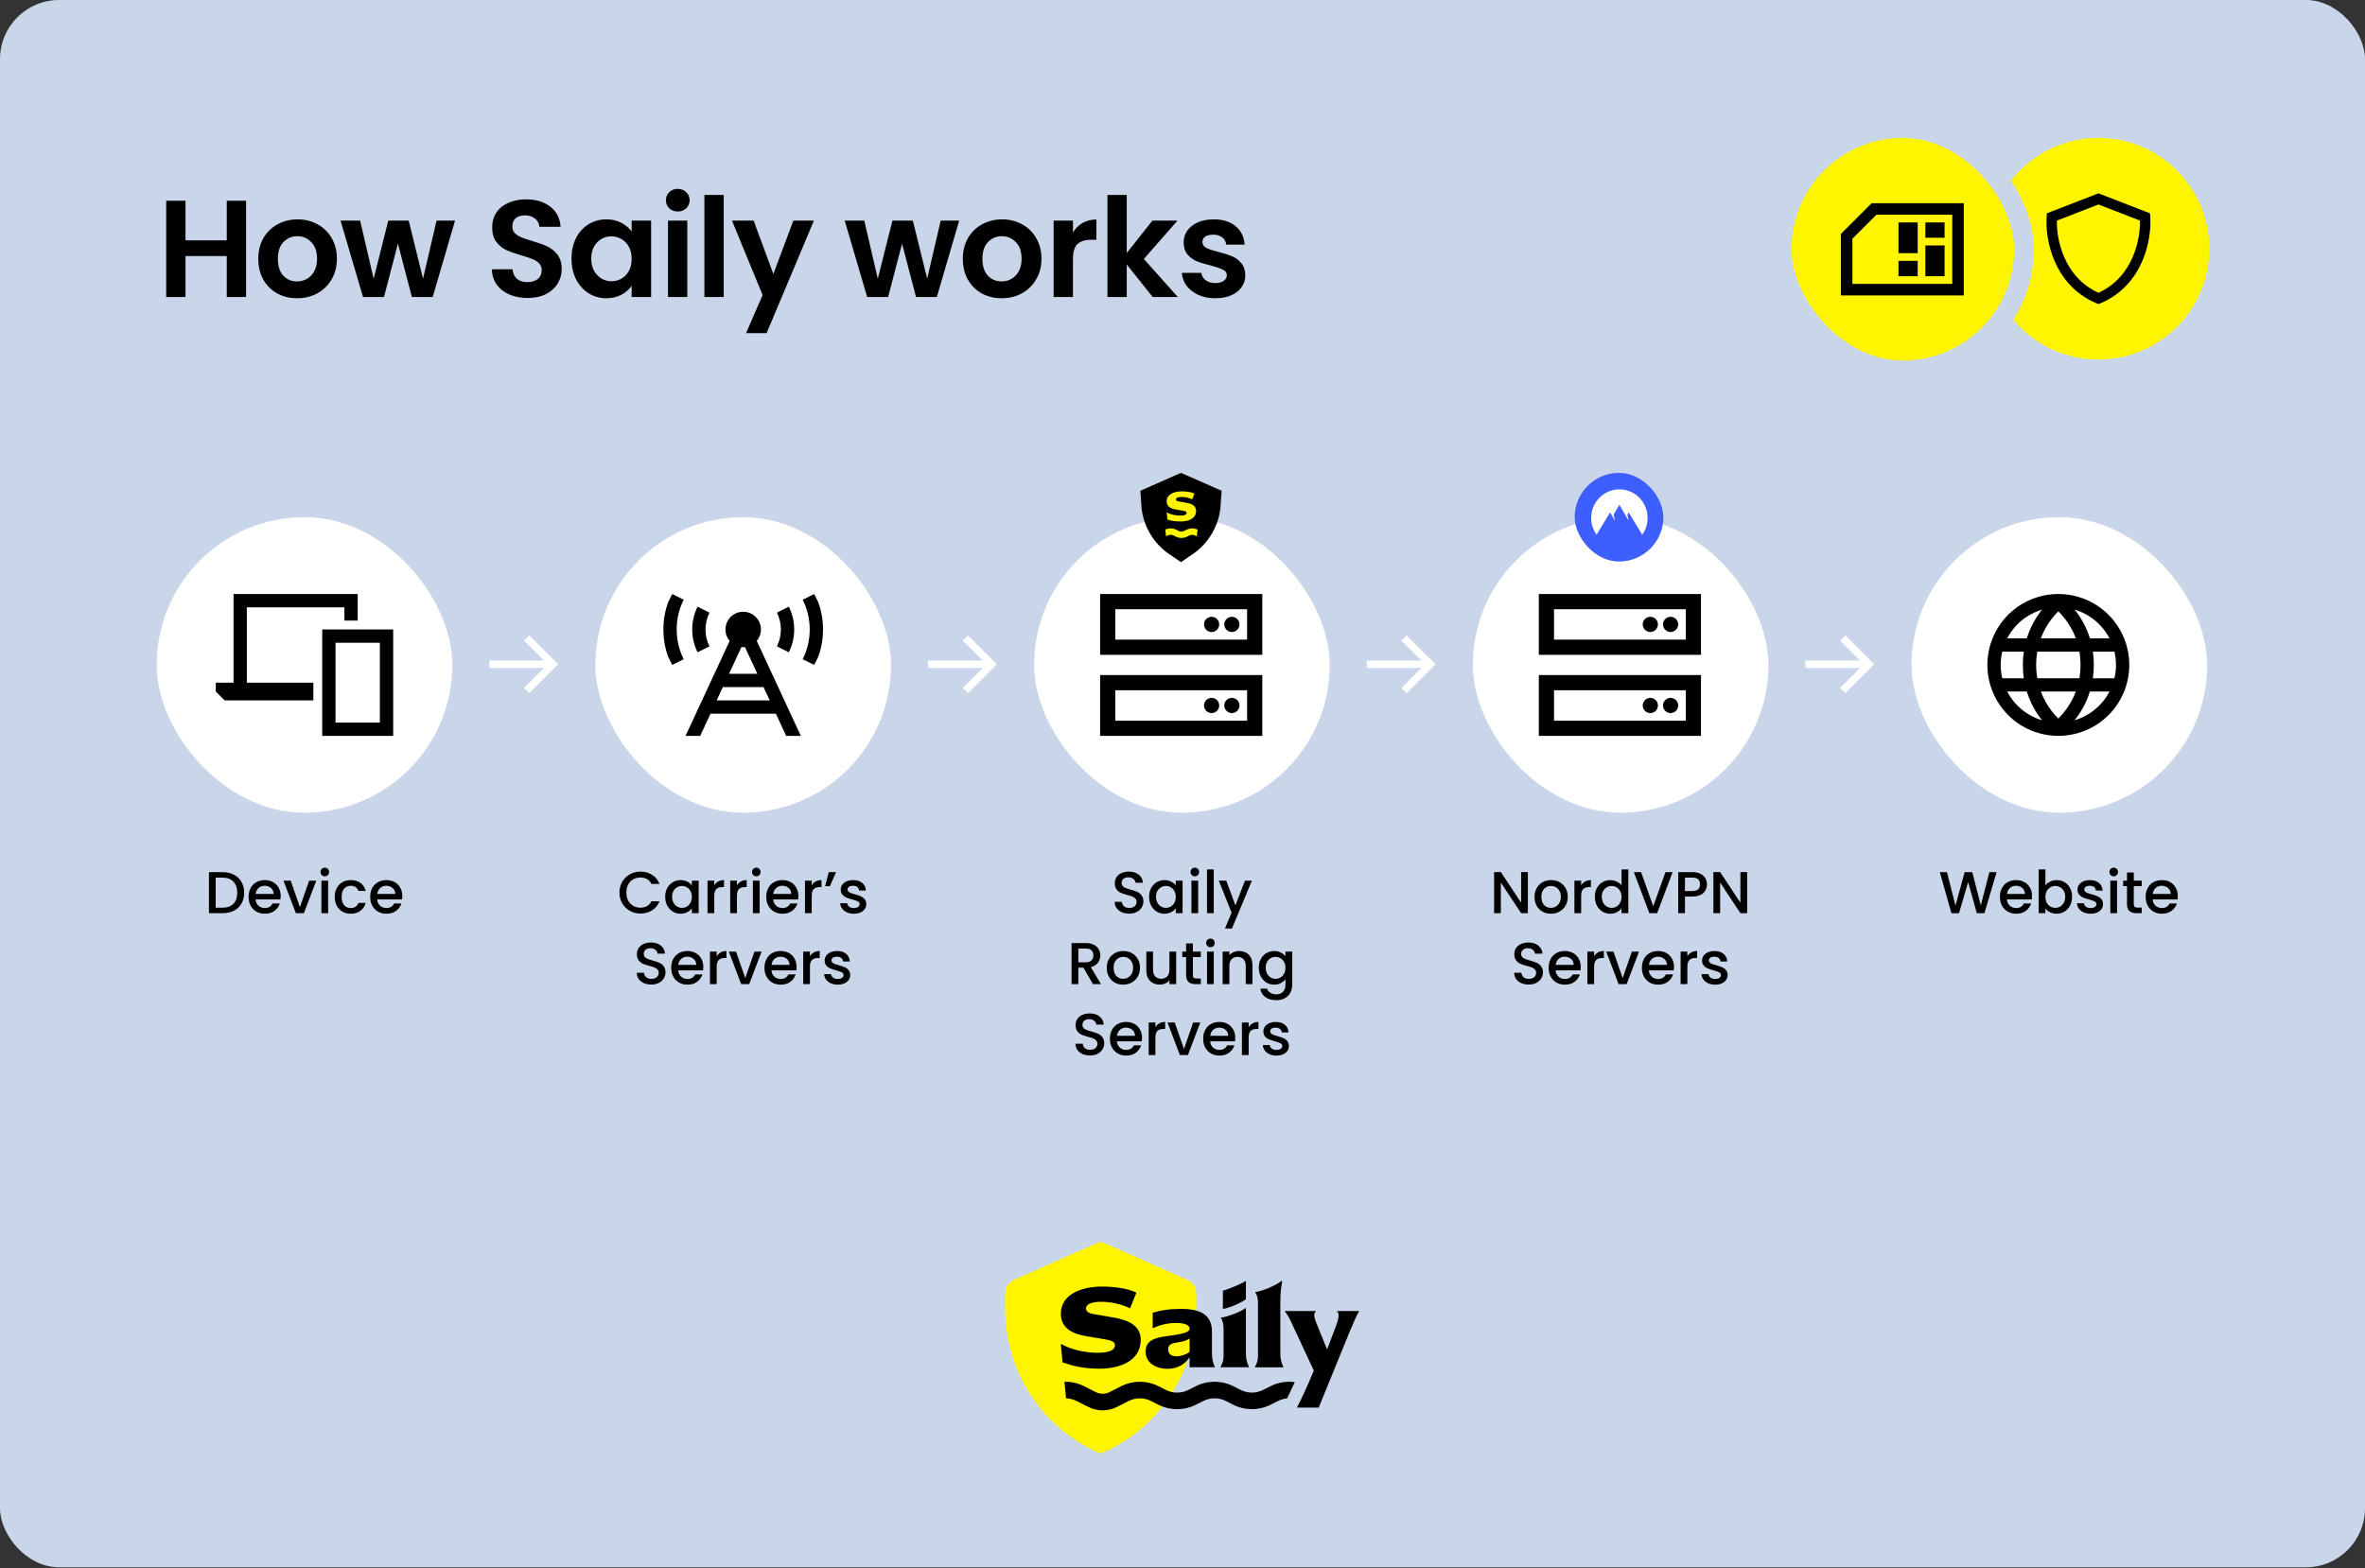 <svg width="1200" height="796" viewBox="0 0 1200 796" fill="none" xmlns="http://www.w3.org/2000/svg">
<rect x="0" y="0" width="1200" height="796" fill="#333333" stroke="none"/>
<g clip-path="url(#clip0_306_7305)">
<rect width="1200" height="795.491" rx="30" fill="#C9D6E9"/>
<path d="M124.86 101.885V150.745H115.06V129.955H94.13V150.745H84.33V101.885H94.13V121.975H115.06V101.885H124.86ZM150.718 151.375C146.984 151.375 143.624 150.559 140.638 148.925C137.651 147.245 135.294 144.889 133.568 141.855C131.888 138.822 131.048 135.322 131.048 131.355C131.048 127.389 131.911 123.889 133.638 120.855C135.411 117.822 137.814 115.489 140.848 113.855C143.881 112.175 147.264 111.335 150.998 111.335C154.731 111.335 158.114 112.175 161.148 113.855C164.181 115.489 166.561 117.822 168.288 120.855C170.061 123.889 170.948 127.389 170.948 131.355C170.948 135.322 170.038 138.822 168.218 141.855C166.444 144.889 164.018 147.245 160.938 148.925C157.904 150.559 154.498 151.375 150.718 151.375ZM150.718 142.835C152.491 142.835 154.148 142.415 155.688 141.575C157.274 140.689 158.534 139.382 159.468 137.655C160.401 135.929 160.868 133.829 160.868 131.355C160.868 127.669 159.888 124.845 157.928 122.885C156.014 120.879 153.658 119.875 150.858 119.875C148.058 119.875 145.701 120.879 143.788 122.885C141.921 124.845 140.988 127.669 140.988 131.355C140.988 135.042 141.898 137.889 143.718 139.895C145.584 141.855 147.918 142.835 150.718 142.835ZM230.888 111.965L219.548 150.745H208.978L201.908 123.655L194.838 150.745H184.198L172.788 111.965H182.728L189.588 141.505L197.008 111.965H207.368L214.648 141.435L221.508 111.965H230.888ZM267.725 151.235C264.318 151.235 261.238 150.652 258.485 149.485C255.778 148.319 253.631 146.639 252.045 144.445C250.458 142.252 249.641 139.662 249.595 136.675H260.095C260.235 138.682 260.935 140.269 262.195 141.435C263.501 142.602 265.275 143.185 267.515 143.185C269.801 143.185 271.598 142.649 272.905 141.575C274.211 140.455 274.865 139.009 274.865 137.235C274.865 135.789 274.421 134.599 273.535 133.665C272.648 132.732 271.528 132.009 270.175 131.495C268.868 130.935 267.048 130.329 264.715 129.675C261.541 128.742 258.951 127.832 256.945 126.945C254.985 126.012 253.281 124.635 251.835 122.815C250.435 120.949 249.735 118.475 249.735 115.395C249.735 112.502 250.458 109.982 251.905 107.835C253.351 105.689 255.381 104.055 257.995 102.935C260.608 101.769 263.595 101.185 266.955 101.185C271.995 101.185 276.078 102.422 279.205 104.895C282.378 107.322 284.128 110.729 284.455 115.115H273.675C273.581 113.435 272.858 112.059 271.505 110.985C270.198 109.865 268.448 109.305 266.255 109.305C264.341 109.305 262.801 109.795 261.635 110.775C260.515 111.755 259.955 113.179 259.955 115.045C259.955 116.352 260.375 117.449 261.215 118.335C262.101 119.175 263.175 119.875 264.435 120.435C265.741 120.949 267.561 121.555 269.895 122.255C273.068 123.189 275.658 124.122 277.665 125.055C279.671 125.989 281.398 127.389 282.845 129.255C284.291 131.122 285.015 133.572 285.015 136.605C285.015 139.219 284.338 141.645 282.985 143.885C281.631 146.125 279.648 147.922 277.035 149.275C274.421 150.582 271.318 151.235 267.725 151.235ZM289.983 131.215C289.983 127.295 290.753 123.819 292.293 120.785C293.88 117.752 296.003 115.419 298.663 113.785C301.37 112.152 304.38 111.335 307.693 111.335C310.586 111.335 313.106 111.919 315.253 113.085C317.446 114.252 319.196 115.722 320.503 117.495V111.965H330.373V150.745H320.503V145.075C319.243 146.895 317.493 148.412 315.253 149.625C313.06 150.792 310.516 151.375 307.623 151.375C304.356 151.375 301.37 150.535 298.663 148.855C296.003 147.175 293.88 144.819 292.293 141.785C290.753 138.705 289.983 135.182 289.983 131.215ZM320.503 131.355C320.503 128.975 320.036 126.945 319.103 125.265C318.17 123.539 316.91 122.232 315.323 121.345C313.736 120.412 312.033 119.945 310.213 119.945C308.393 119.945 306.713 120.389 305.173 121.275C303.633 122.162 302.373 123.469 301.393 125.195C300.46 126.875 299.993 128.882 299.993 131.215C299.993 133.549 300.46 135.602 301.393 137.375C302.373 139.102 303.633 140.432 305.173 141.365C306.76 142.299 308.44 142.765 310.213 142.765C312.033 142.765 313.736 142.322 315.323 141.435C316.91 140.502 318.17 139.195 319.103 137.515C320.036 135.789 320.503 133.735 320.503 131.355ZM343.906 107.345C342.18 107.345 340.733 106.809 339.566 105.735C338.446 104.615 337.886 103.239 337.886 101.605C337.886 99.972 338.446 98.619 339.566 97.545C340.733 96.425 342.18 95.865 343.906 95.865C345.633 95.865 347.056 96.425 348.176 97.545C349.343 98.619 349.926 99.972 349.926 101.605C349.926 103.239 349.343 104.615 348.176 105.735C347.056 106.809 345.633 107.345 343.906 107.345ZM348.736 111.965V150.745H338.936V111.965H348.736ZM367.211 98.945V150.745H357.411V98.945H367.211ZM412.985 111.965L388.975 169.085H378.545L386.945 149.765L371.405 111.965H382.395L392.405 139.055L402.555 111.965H412.985ZM486.692 111.965L475.352 150.745H464.782L457.712 123.655L450.642 150.745H440.002L428.592 111.965H438.532L445.392 141.505L452.812 111.965H463.172L470.452 141.435L477.312 111.965H486.692ZM508.206 151.375C504.473 151.375 501.113 150.559 498.126 148.925C495.139 147.245 492.783 144.889 491.056 141.855C489.376 138.822 488.536 135.322 488.536 131.355C488.536 127.389 489.399 123.889 491.126 120.855C492.899 117.822 495.303 115.489 498.336 113.855C501.369 112.175 504.753 111.335 508.486 111.335C512.219 111.335 515.603 112.175 518.636 113.855C521.669 115.489 524.049 117.822 525.776 120.855C527.549 123.889 528.436 127.389 528.436 131.355C528.436 135.322 527.526 138.822 525.706 141.855C523.933 144.889 521.506 147.245 518.426 148.925C515.393 150.559 511.986 151.375 508.206 151.375ZM508.206 142.835C509.979 142.835 511.636 142.415 513.176 141.575C514.763 140.689 516.023 139.382 516.956 137.655C517.889 135.929 518.356 133.829 518.356 131.355C518.356 127.669 517.376 124.845 515.416 122.885C513.503 120.879 511.146 119.875 508.346 119.875C505.546 119.875 503.189 120.879 501.276 122.885C499.409 124.845 498.476 127.669 498.476 131.355C498.476 135.042 499.386 137.889 501.206 139.895C503.073 141.855 505.406 142.835 508.206 142.835ZM544.417 117.985C545.677 115.932 547.31 114.322 549.317 113.155C551.37 111.989 553.703 111.405 556.317 111.405V121.695H553.727C550.647 121.695 548.313 122.419 546.727 123.865C545.187 125.312 544.417 127.832 544.417 131.425V150.745H534.617V111.965H544.417V117.985ZM584.87 150.745L571.71 134.225V150.745H561.91V98.945H571.71V128.415L584.73 111.965H597.47L580.39 131.425L597.61 150.745H584.87ZM616.621 151.375C613.447 151.375 610.601 150.815 608.081 149.695C605.561 148.529 603.554 146.965 602.061 145.005C600.614 143.045 599.821 140.875 599.681 138.495H609.551C609.737 139.989 610.461 141.225 611.721 142.205C613.027 143.185 614.637 143.675 616.551 143.675C618.417 143.675 619.864 143.302 620.891 142.555C621.964 141.809 622.501 140.852 622.501 139.685C622.501 138.425 621.847 137.492 620.541 136.885C619.281 136.232 617.251 135.532 614.451 134.785C611.557 134.085 609.177 133.362 607.311 132.615C605.491 131.869 603.904 130.725 602.551 129.185C601.244 127.645 600.591 125.569 600.591 122.955C600.591 120.809 601.197 118.849 602.411 117.075C603.671 115.302 605.444 113.902 607.731 112.875C610.064 111.849 612.794 111.335 615.921 111.335C620.541 111.335 624.227 112.502 626.981 114.835C629.734 117.122 631.251 120.225 631.531 124.145H622.151C622.011 122.605 621.357 121.392 620.191 120.505C619.071 119.572 617.554 119.105 615.641 119.105C613.867 119.105 612.491 119.432 611.511 120.085C610.577 120.739 610.111 121.649 610.111 122.815C610.111 124.122 610.764 125.125 612.071 125.825C613.377 126.479 615.407 127.155 618.161 127.855C620.961 128.555 623.271 129.279 625.091 130.025C626.911 130.772 628.474 131.939 629.781 133.525C631.134 135.065 631.834 137.119 631.881 139.685C631.881 141.925 631.251 143.932 629.991 145.705C628.777 147.479 627.004 148.879 624.671 149.905C622.384 150.885 619.701 151.375 616.621 151.375Z" fill="black"/>
<path d="M1008.5 126.245C1008.5 95.182 1033.68 70 1064.75 70C1095.81 70 1120.99 95.182 1120.99 126.245C1120.99 157.309 1095.81 182.491 1064.75 182.491C1033.68 182.491 1008.5 157.309 1008.5 126.245Z" fill="#FFF500"/>
<g clip-path="url(#clip1_306_7305)">
<path d="M1064.75 103.78L1043.66 111.964C1043.55 116.743 1044.42 123.708 1047.38 130.508C1050.48 137.637 1055.84 144.536 1064.75 148.612C1073.65 144.536 1079.02 137.637 1082.11 130.508C1085.07 123.708 1085.94 116.743 1085.84 111.964L1064.75 103.78ZM1090.92 108.284L1091.06 110.536C1091.37 116.029 1090.52 124.411 1086.96 132.606C1083.37 140.867 1076.95 149.084 1066.15 153.764L1064.75 154.368L1063.35 153.764C1052.54 149.084 1046.14 140.878 1042.54 132.606C1038.97 124.411 1038.12 116.018 1038.45 110.536L1038.58 108.284L1040.68 107.46L1063.47 98.617L1064.75 98.123L1066.02 98.617L1088.81 107.46L1090.92 108.273V108.284Z" fill="black"/>
</g>
<rect x="79.5" y="262.491" width="150" height="150" rx="75" fill="white"/>
<g clip-path="url(#clip2_306_7305)">
<path d="M125.25 308.241H174.75V314.991H181.5V308.241V301.491H174.75H125.25H118.5V308.241V346.491H109.5V350.991L114 355.491H159V346.491H125.25V308.241ZM163.5 373.491H170.25H192.75H199.5V366.741V326.241V319.491H192.75H170.25H163.5V326.241V366.741V373.491ZM192.75 366.741H170.25V326.241H192.75V366.741Z" fill="black"/>
</g>
<path d="M112.818 442.641C115.038 442.641 116.978 443.071 118.638 443.931C120.318 444.771 121.608 445.991 122.508 447.591C123.428 449.171 123.888 451.021 123.888 453.141C123.888 455.261 123.428 457.101 122.508 458.661C121.608 460.221 120.318 461.421 118.638 462.261C116.978 463.081 115.038 463.491 112.818 463.491H106.008V442.641H112.818ZM112.818 460.701C115.258 460.701 117.128 460.041 118.428 458.721C119.728 457.401 120.378 455.541 120.378 453.141C120.378 450.721 119.728 448.831 118.428 447.471C117.128 446.111 115.258 445.431 112.818 445.431H109.428V460.701H112.818ZM142.427 454.821C142.427 455.441 142.387 456.001 142.307 456.501H129.677C129.777 457.821 130.267 458.881 131.147 459.681C132.027 460.481 133.107 460.881 134.387 460.881C136.227 460.881 137.527 460.111 138.287 458.571H141.977C141.477 460.091 140.567 461.341 139.247 462.321C137.947 463.281 136.327 463.761 134.387 463.761C132.807 463.761 131.387 463.411 130.127 462.711C128.887 461.991 127.907 460.991 127.187 459.711C126.487 458.411 126.137 456.911 126.137 455.211C126.137 453.511 126.477 452.021 127.157 450.741C127.857 449.441 128.827 448.441 130.067 447.741C131.327 447.041 132.767 446.691 134.387 446.691C135.947 446.691 137.337 447.031 138.557 447.711C139.777 448.391 140.727 449.351 141.407 450.591C142.087 451.811 142.427 453.221 142.427 454.821ZM138.857 453.741C138.837 452.481 138.387 451.471 137.507 450.711C136.627 449.951 135.537 449.571 134.237 449.571C133.057 449.571 132.047 449.951 131.207 450.711C130.367 451.451 129.867 452.461 129.707 453.741H138.857ZM152.183 460.431L156.863 446.961H160.493L154.193 463.491H150.113L143.843 446.961H147.503L152.183 460.431ZM164.818 444.771C164.198 444.771 163.678 444.561 163.258 444.141C162.838 443.721 162.628 443.201 162.628 442.581C162.628 441.961 162.838 441.441 163.258 441.021C163.678 440.601 164.198 440.391 164.818 440.391C165.418 440.391 165.928 440.601 166.348 441.021C166.768 441.441 166.978 441.961 166.978 442.581C166.978 443.201 166.768 443.721 166.348 444.141C165.928 444.561 165.418 444.771 164.818 444.771ZM166.498 446.961V463.491H163.078V446.961H166.498ZM169.848 455.211C169.848 453.511 170.188 452.021 170.868 450.741C171.568 449.441 172.528 448.441 173.748 447.741C174.968 447.041 176.368 446.691 177.948 446.691C179.948 446.691 181.598 447.171 182.898 448.131C184.218 449.071 185.108 450.421 185.568 452.181H181.878C181.578 451.361 181.098 450.721 180.438 450.261C179.778 449.801 178.948 449.571 177.948 449.571C176.548 449.571 175.428 450.071 174.588 451.071C173.768 452.051 173.358 453.431 173.358 455.211C173.358 456.991 173.768 458.381 174.588 459.381C175.428 460.381 176.548 460.881 177.948 460.881C179.928 460.881 181.238 460.011 181.878 458.271H185.568C185.088 459.951 184.188 461.291 182.868 462.291C181.548 463.271 179.908 463.761 177.948 463.761C176.368 463.761 174.968 463.411 173.748 462.711C172.528 461.991 171.568 460.991 170.868 459.711C170.188 458.411 169.848 456.911 169.848 455.211ZM204.127 454.821C204.127 455.441 204.087 456.001 204.007 456.501H191.377C191.477 457.821 191.967 458.881 192.847 459.681C193.727 460.481 194.807 460.881 196.087 460.881C197.927 460.881 199.227 460.111 199.987 458.571H203.677C203.177 460.091 202.267 461.341 200.947 462.321C199.647 463.281 198.027 463.761 196.087 463.761C194.507 463.761 193.087 463.411 191.827 462.711C190.587 461.991 189.607 460.991 188.887 459.711C188.187 458.411 187.837 456.911 187.837 455.211C187.837 453.511 188.177 452.021 188.857 450.741C189.557 449.441 190.527 448.441 191.767 447.741C193.027 447.041 194.467 446.691 196.087 446.691C197.647 446.691 199.037 447.031 200.257 447.711C201.477 448.391 202.427 449.351 203.107 450.591C203.787 451.811 204.127 453.221 204.127 454.821ZM200.557 453.741C200.537 452.481 200.087 451.471 199.207 450.711C198.327 449.951 197.237 449.571 195.937 449.571C194.757 449.571 193.747 449.951 192.907 450.711C192.067 451.451 191.567 452.461 191.407 453.741H200.557Z" fill="black"/>
<g clip-path="url(#clip3_306_7305)">
<path d="M281.878 338.475L283.206 337.147L281.878 335.819L269.878 323.819L268.55 322.491L265.902 325.139L267.23 326.468L276.027 335.272H250.175H248.3V339.022H250.175H276.027L267.222 347.819L265.894 349.147L268.542 351.796L269.87 350.468L281.878 338.475Z" fill="white"/>
</g>
<rect x="302.1" y="262.491" width="150" height="150" rx="75" fill="white"/>
<g clip-path="url(#clip4_306_7305)">
<path d="M343.35 319.491C343.35 314.063 344.63 308.93 346.908 304.388L341.1 301.491L339.047 305.597C337.458 309.928 336.6 314.611 336.6 319.491C336.6 324.371 337.458 329.053 339.047 333.385L341.1 337.491L346.908 334.594C344.63 330.052 343.35 324.919 343.35 319.491ZM351.225 319.491C351.225 323.653 352.209 327.577 353.953 331.064L359.986 328.041C358.692 325.468 357.975 322.557 357.975 319.491C357.975 316.425 358.706 313.514 359.986 310.941L353.953 307.918C352.209 311.405 351.225 315.328 351.225 319.491ZM400.247 307.918L394.214 310.941C395.508 313.514 396.225 316.425 396.225 319.491C396.225 322.557 395.494 325.468 394.214 328.041L400.247 331.064C401.991 327.577 402.975 323.653 402.975 319.491C402.975 315.328 401.991 311.405 400.247 307.918ZM410.85 319.491C410.85 324.919 409.57 330.052 407.292 334.594L413.1 337.491L415.153 333.385C416.742 329.053 417.6 324.371 417.6 319.491C417.6 314.611 416.742 309.928 415.153 305.597L413.1 301.491L407.292 304.388C409.57 308.93 410.85 314.063 410.85 319.491ZM406.35 373.491L383.977 325.299C385.298 323.738 386.1 321.699 386.1 319.491C386.1 314.527 382.064 310.491 377.1 310.491C372.136 310.491 368.1 314.527 368.1 319.491C368.1 321.699 368.902 323.738 370.223 325.299L347.85 373.491H355.289L360.506 362.241H393.68L398.897 373.491H406.336H406.35ZM377.1 328.491C377.395 328.491 377.705 328.477 378 328.449L384.286 341.991H369.914L376.2 328.449C376.495 328.477 376.791 328.491 377.1 328.491ZM363.642 355.491L366.975 348.333V348.741H387.422L390.558 355.491H363.656H363.642Z" fill="black"/>
</g>
<path d="M314.313 453.021C314.313 450.981 314.783 449.151 315.723 447.531C316.683 445.911 317.973 444.651 319.593 443.751C321.233 442.831 323.023 442.371 324.963 442.371C327.183 442.371 329.153 442.921 330.873 444.021C332.613 445.101 333.873 446.641 334.653 448.641H330.543C330.003 447.541 329.253 446.721 328.293 446.181C327.333 445.641 326.223 445.371 324.963 445.371C323.583 445.371 322.353 445.681 321.273 446.301C320.193 446.921 319.343 447.811 318.723 448.971C318.123 450.131 317.823 451.481 317.823 453.021C317.823 454.561 318.123 455.911 318.723 457.071C319.343 458.231 320.193 459.131 321.273 459.771C322.353 460.391 323.583 460.701 324.963 460.701C326.223 460.701 327.333 460.431 328.293 459.891C329.253 459.351 330.003 458.531 330.543 457.431H334.653C333.873 459.431 332.613 460.971 330.873 462.051C329.153 463.131 327.183 463.671 324.963 463.671C323.003 463.671 321.213 463.221 319.593 462.321C317.973 461.401 316.683 460.131 315.723 458.511C314.783 456.891 314.313 455.061 314.313 453.021ZM337.517 455.151C337.517 453.491 337.857 452.021 338.537 450.741C339.237 449.461 340.177 448.471 341.357 447.771C342.557 447.051 343.877 446.691 345.317 446.691C346.617 446.691 347.747 446.951 348.707 447.471C349.687 447.971 350.467 448.601 351.047 449.361V446.961H354.497V463.491H351.047V461.031C350.467 461.811 349.677 462.461 348.677 462.981C347.677 463.501 346.537 463.761 345.257 463.761C343.837 463.761 342.537 463.401 341.357 462.681C340.177 461.941 339.237 460.921 338.537 459.621C337.857 458.301 337.517 456.811 337.517 455.151ZM351.047 455.211C351.047 454.071 350.807 453.081 350.327 452.241C349.867 451.401 349.257 450.761 348.497 450.321C347.737 449.881 346.917 449.661 346.037 449.661C345.157 449.661 344.337 449.881 343.577 450.321C342.817 450.741 342.197 451.371 341.717 452.211C341.257 453.031 341.027 454.011 341.027 455.151C341.027 456.291 341.257 457.291 341.717 458.151C342.197 459.011 342.817 459.671 343.577 460.131C344.357 460.571 345.177 460.791 346.037 460.791C346.917 460.791 347.737 460.571 348.497 460.131C349.257 459.691 349.867 459.051 350.327 458.211C350.807 457.351 351.047 456.351 351.047 455.211ZM362.409 449.361C362.909 448.521 363.569 447.871 364.389 447.411C365.229 446.931 366.219 446.691 367.359 446.691V450.231H366.489C365.149 450.231 364.129 450.571 363.429 451.251C362.749 451.931 362.409 453.111 362.409 454.791V463.491H358.989V446.961H362.409V449.361ZM373.922 449.361C374.422 448.521 375.082 447.871 375.902 447.411C376.742 446.931 377.732 446.691 378.872 446.691V450.231H378.002C376.662 450.231 375.642 450.571 374.942 451.251C374.262 451.931 373.922 453.111 373.922 454.791V463.491H370.502V446.961H373.922V449.361ZM383.756 444.771C383.136 444.771 382.616 444.561 382.196 444.141C381.776 443.721 381.566 443.201 381.566 442.581C381.566 441.961 381.776 441.441 382.196 441.021C382.616 440.601 383.136 440.391 383.756 440.391C384.356 440.391 384.866 440.601 385.286 441.021C385.706 441.441 385.916 441.961 385.916 442.581C385.916 443.201 385.706 443.721 385.286 444.141C384.866 444.561 384.356 444.771 383.756 444.771ZM385.436 446.961V463.491H382.016V446.961H385.436ZM405.076 454.821C405.076 455.441 405.036 456.001 404.956 456.501H392.326C392.426 457.821 392.916 458.881 393.796 459.681C394.676 460.481 395.756 460.881 397.036 460.881C398.876 460.881 400.176 460.111 400.936 458.571H404.626C404.126 460.091 403.216 461.341 401.896 462.321C400.596 463.281 398.976 463.761 397.036 463.761C395.456 463.761 394.036 463.411 392.776 462.711C391.536 461.991 390.556 460.991 389.836 459.711C389.136 458.411 388.786 456.911 388.786 455.211C388.786 453.511 389.126 452.021 389.806 450.741C390.506 449.441 391.476 448.441 392.716 447.741C393.976 447.041 395.416 446.691 397.036 446.691C398.596 446.691 399.986 447.031 401.206 447.711C402.426 448.391 403.376 449.351 404.056 450.591C404.736 451.811 405.076 453.221 405.076 454.821ZM401.506 453.741C401.486 452.481 401.036 451.471 400.156 450.711C399.276 449.951 398.186 449.571 396.886 449.571C395.706 449.571 394.696 449.951 393.856 450.711C393.016 451.451 392.516 452.461 392.356 453.741H401.506ZM411.862 449.361C412.362 448.521 413.022 447.871 413.842 447.411C414.682 446.931 415.672 446.691 416.812 446.691V450.231H415.942C414.602 450.231 413.582 450.571 412.882 451.251C412.202 451.931 411.862 453.111 411.862 454.791V463.491H408.442V446.961H411.862V449.361ZM420.495 442.641H424.215L421.065 449.781H418.665L420.495 442.641ZM433.221 463.761C431.921 463.761 430.751 463.531 429.711 463.071C428.691 462.591 427.881 461.951 427.281 461.151C426.681 460.331 426.361 459.421 426.321 458.421H429.861C429.921 459.121 430.251 459.711 430.851 460.191C431.471 460.651 432.241 460.881 433.161 460.881C434.121 460.881 434.861 460.701 435.381 460.341C435.921 459.961 436.191 459.481 436.191 458.901C436.191 458.281 435.891 457.821 435.291 457.521C434.711 457.221 433.781 456.891 432.501 456.531C431.261 456.191 430.251 455.861 429.471 455.541C428.691 455.221 428.011 454.731 427.431 454.071C426.871 453.411 426.591 452.541 426.591 451.461C426.591 450.581 426.851 449.781 427.371 449.061C427.891 448.321 428.631 447.741 429.591 447.321C430.571 446.901 431.691 446.691 432.951 446.691C434.831 446.691 436.341 447.171 437.481 448.131C438.641 449.071 439.261 450.361 439.341 452.001H435.921C435.861 451.261 435.561 450.671 435.021 450.231C434.481 449.791 433.751 449.571 432.831 449.571C431.931 449.571 431.241 449.741 430.761 450.081C430.281 450.421 430.041 450.871 430.041 451.431C430.041 451.871 430.201 452.241 430.521 452.541C430.841 452.841 431.231 453.081 431.691 453.261C432.151 453.421 432.831 453.631 433.731 453.891C434.931 454.211 435.911 454.541 436.671 454.881C437.451 455.201 438.121 455.681 438.681 456.321C439.241 456.961 439.531 457.811 439.551 458.871C439.551 459.811 439.291 460.651 438.771 461.391C438.251 462.131 437.511 462.711 436.551 463.131C435.611 463.551 434.501 463.761 433.221 463.761ZM330.483 499.701C329.083 499.701 327.823 499.461 326.703 498.981C325.583 498.481 324.703 497.781 324.063 496.881C323.423 495.981 323.103 494.931 323.103 493.731H326.763C326.843 494.631 327.193 495.371 327.813 495.951C328.453 496.531 329.343 496.821 330.483 496.821C331.663 496.821 332.583 496.541 333.243 495.981C333.903 495.401 334.233 494.661 334.233 493.761C334.233 493.061 334.023 492.491 333.603 492.051C333.203 491.611 332.693 491.271 332.073 491.031C331.473 490.791 330.633 490.531 329.553 490.251C328.193 489.891 327.083 489.531 326.223 489.171C325.383 488.791 324.663 488.211 324.063 487.431C323.463 486.651 323.163 485.611 323.163 484.311C323.163 483.111 323.463 482.061 324.063 481.161C324.663 480.261 325.503 479.571 326.583 479.091C327.663 478.611 328.913 478.371 330.333 478.371C332.353 478.371 334.003 478.881 335.283 479.901C336.583 480.901 337.303 482.281 337.443 484.041H333.663C333.603 483.281 333.243 482.631 332.583 482.091C331.923 481.551 331.053 481.281 329.973 481.281C328.993 481.281 328.193 481.531 327.573 482.031C326.953 482.531 326.643 483.251 326.643 484.191C326.643 484.831 326.833 485.361 327.213 485.781C327.613 486.181 328.113 486.501 328.713 486.741C329.313 486.981 330.133 487.241 331.173 487.521C332.553 487.901 333.673 488.281 334.533 488.661C335.413 489.041 336.153 489.631 336.753 490.431C337.373 491.211 337.683 492.261 337.683 493.581C337.683 494.641 337.393 495.641 336.813 496.581C336.253 497.521 335.423 498.281 334.323 498.861C333.243 499.421 331.963 499.701 330.483 499.701ZM356.868 490.821C356.868 491.441 356.828 492.001 356.748 492.501H344.118C344.218 493.821 344.708 494.881 345.588 495.681C346.468 496.481 347.548 496.881 348.828 496.881C350.668 496.881 351.968 496.111 352.728 494.571H356.418C355.918 496.091 355.008 497.341 353.688 498.321C352.388 499.281 350.768 499.761 348.828 499.761C347.248 499.761 345.828 499.411 344.568 498.711C343.328 497.991 342.348 496.991 341.628 495.711C340.928 494.411 340.578 492.911 340.578 491.211C340.578 489.511 340.918 488.021 341.598 486.741C342.298 485.441 343.268 484.441 344.508 483.741C345.768 483.041 347.208 482.691 348.828 482.691C350.388 482.691 351.778 483.031 352.998 483.711C354.218 484.391 355.168 485.351 355.848 486.591C356.528 487.811 356.868 489.221 356.868 490.821ZM353.298 489.741C353.278 488.481 352.828 487.471 351.948 486.711C351.068 485.951 349.978 485.571 348.678 485.571C347.498 485.571 346.488 485.951 345.648 486.711C344.808 487.451 344.308 488.461 344.148 489.741H353.298ZM363.654 485.361C364.154 484.521 364.814 483.871 365.634 483.411C366.474 482.931 367.464 482.691 368.604 482.691V486.231H367.734C366.394 486.231 365.374 486.571 364.674 487.251C363.994 487.931 363.654 489.111 363.654 490.791V499.491H360.234V482.961H363.654V485.361ZM378.137 496.431L382.817 482.961H386.447L380.147 499.491H376.067L369.797 482.961H373.457L378.137 496.431ZM404.183 490.821C404.183 491.441 404.143 492.001 404.063 492.501H391.433C391.533 493.821 392.023 494.881 392.903 495.681C393.783 496.481 394.863 496.881 396.143 496.881C397.983 496.881 399.283 496.111 400.043 494.571H403.733C403.233 496.091 402.323 497.341 401.003 498.321C399.703 499.281 398.083 499.761 396.143 499.761C394.563 499.761 393.143 499.411 391.883 498.711C390.643 497.991 389.663 496.991 388.943 495.711C388.243 494.411 387.893 492.911 387.893 491.211C387.893 489.511 388.233 488.021 388.913 486.741C389.613 485.441 390.583 484.441 391.823 483.741C393.083 483.041 394.523 482.691 396.143 482.691C397.703 482.691 399.093 483.031 400.313 483.711C401.533 484.391 402.483 485.351 403.163 486.591C403.843 487.811 404.183 489.221 404.183 490.821ZM400.613 489.741C400.593 488.481 400.143 487.471 399.263 486.711C398.383 485.951 397.293 485.571 395.993 485.571C394.813 485.571 393.803 485.951 392.963 486.711C392.123 487.451 391.623 488.461 391.463 489.741H400.613ZM410.968 485.361C411.468 484.521 412.128 483.871 412.948 483.411C413.788 482.931 414.778 482.691 415.918 482.691V486.231H415.048C413.708 486.231 412.688 486.571 411.988 487.251C411.308 487.931 410.968 489.111 410.968 490.791V499.491H407.548V482.961H410.968V485.361ZM425.062 499.761C423.762 499.761 422.592 499.531 421.552 499.071C420.532 498.591 419.722 497.951 419.122 497.151C418.522 496.331 418.202 495.421 418.162 494.421H421.702C421.762 495.121 422.092 495.711 422.692 496.191C423.312 496.651 424.082 496.881 425.002 496.881C425.962 496.881 426.702 496.701 427.222 496.341C427.762 495.961 428.032 495.481 428.032 494.901C428.032 494.281 427.732 493.821 427.132 493.521C426.552 493.221 425.622 492.891 424.342 492.531C423.102 492.191 422.092 491.861 421.312 491.541C420.532 491.221 419.852 490.731 419.272 490.071C418.712 489.411 418.432 488.541 418.432 487.461C418.432 486.581 418.692 485.781 419.212 485.061C419.732 484.321 420.472 483.741 421.432 483.321C422.412 482.901 423.532 482.691 424.792 482.691C426.672 482.691 428.182 483.171 429.322 484.131C430.482 485.071 431.102 486.361 431.182 488.001H427.762C427.702 487.261 427.402 486.671 426.862 486.231C426.322 485.791 425.592 485.571 424.672 485.571C423.772 485.571 423.082 485.741 422.602 486.081C422.122 486.421 421.882 486.871 421.882 487.431C421.882 487.871 422.042 488.241 422.362 488.541C422.682 488.841 423.072 489.081 423.532 489.261C423.992 489.421 424.672 489.631 425.572 489.891C426.772 490.211 427.752 490.541 428.512 490.881C429.292 491.201 429.962 491.681 430.522 492.321C431.082 492.961 431.372 493.811 431.392 494.871C431.392 495.811 431.132 496.651 430.612 497.391C430.092 498.131 429.352 498.711 428.392 499.131C427.452 499.551 426.342 499.761 425.062 499.761Z" fill="black"/>
<g clip-path="url(#clip5_306_7305)">
<path d="M504.478 338.475L505.806 337.147L504.478 335.819L492.478 323.819L491.15 322.491L488.502 325.139L489.83 326.468L498.627 335.272H472.775H470.9V339.022H472.775H498.627L489.822 347.819L488.494 349.147L491.142 351.796L492.47 350.468L504.478 338.475Z" fill="white"/>
</g>
<rect x="524.7" y="262.491" width="150" height="150" rx="75" fill="white"/>
<path d="M565.914 309.205V324.634H632.771V309.205H565.914ZM558.2 301.491H565.914H632.771H640.486V309.205V324.634V332.348H632.771H565.914H558.2V324.634V309.205V301.491ZM565.914 350.348V365.777H632.771V350.348H565.914ZM558.2 342.634H565.914H632.771H640.486V350.348V365.777V373.491H632.771H565.914H558.2V365.777V350.348V342.634ZM621.2 358.062C621.2 357.039 621.606 356.058 622.33 355.335C623.053 354.612 624.034 354.205 625.057 354.205C626.08 354.205 627.061 354.612 627.785 355.335C628.508 356.058 628.914 357.039 628.914 358.062C628.914 359.085 628.508 360.066 627.785 360.79C627.061 361.513 626.08 361.92 625.057 361.92C624.034 361.92 623.053 361.513 622.33 360.79C621.606 360.066 621.2 359.085 621.2 358.062ZM625.057 313.062C626.08 313.062 627.061 313.469 627.785 314.192C628.508 314.915 628.914 315.897 628.914 316.92C628.914 317.943 628.508 318.924 627.785 319.647C627.061 320.37 626.08 320.777 625.057 320.777C624.034 320.777 623.053 320.37 622.33 319.647C621.606 318.924 621.2 317.943 621.2 316.92C621.2 315.897 621.606 314.915 622.33 314.192C623.053 313.469 624.034 313.062 625.057 313.062ZM610.914 358.062C610.914 357.039 611.321 356.058 612.044 355.335C612.767 354.612 613.748 354.205 614.771 354.205C615.794 354.205 616.775 354.612 617.499 355.335C618.222 356.058 618.629 357.039 618.629 358.062C618.629 359.085 618.222 360.066 617.499 360.79C616.775 361.513 615.794 361.92 614.771 361.92C613.748 361.92 612.767 361.513 612.044 360.79C611.321 360.066 610.914 359.085 610.914 358.062ZM614.771 313.062C615.794 313.062 616.775 313.469 617.499 314.192C618.222 314.915 618.629 315.897 618.629 316.92C618.629 317.943 618.222 318.924 617.499 319.647C616.775 320.37 615.794 320.777 614.771 320.777C613.748 320.777 612.767 320.37 612.044 319.647C611.321 318.924 610.914 317.943 610.914 316.92C610.914 315.897 611.321 314.915 612.044 314.192C612.767 313.469 613.748 313.062 614.771 313.062Z" fill="black"/>
<path d="M572.961 463.701C571.561 463.701 570.301 463.461 569.181 462.981C568.061 462.481 567.181 461.781 566.541 460.881C565.901 459.981 565.581 458.931 565.581 457.731H569.241C569.321 458.631 569.671 459.371 570.291 459.951C570.931 460.531 571.821 460.821 572.961 460.821C574.141 460.821 575.061 460.541 575.721 459.981C576.381 459.401 576.711 458.661 576.711 457.761C576.711 457.061 576.501 456.491 576.081 456.051C575.681 455.611 575.171 455.271 574.551 455.031C573.951 454.791 573.111 454.531 572.031 454.251C570.671 453.891 569.561 453.531 568.701 453.171C567.861 452.791 567.141 452.211 566.541 451.431C565.941 450.651 565.641 449.611 565.641 448.311C565.641 447.111 565.941 446.061 566.541 445.161C567.141 444.261 567.981 443.571 569.061 443.091C570.141 442.611 571.391 442.371 572.811 442.371C574.831 442.371 576.481 442.881 577.761 443.901C579.061 444.901 579.781 446.281 579.921 448.041H576.141C576.081 447.281 575.721 446.631 575.061 446.091C574.401 445.551 573.531 445.281 572.451 445.281C571.471 445.281 570.671 445.531 570.051 446.031C569.431 446.531 569.121 447.251 569.121 448.191C569.121 448.831 569.311 449.361 569.691 449.781C570.091 450.181 570.591 450.501 571.191 450.741C571.791 450.981 572.611 451.241 573.651 451.521C575.031 451.901 576.151 452.281 577.011 452.661C577.891 453.041 578.631 453.631 579.231 454.431C579.851 455.211 580.161 456.261 580.161 457.581C580.161 458.641 579.871 459.641 579.291 460.581C578.731 461.521 577.901 462.281 576.801 462.861C575.721 463.421 574.441 463.701 572.961 463.701ZM583.056 455.151C583.056 453.491 583.396 452.021 584.076 450.741C584.776 449.461 585.716 448.471 586.896 447.771C588.096 447.051 589.416 446.691 590.856 446.691C592.156 446.691 593.286 446.951 594.246 447.471C595.226 447.971 596.006 448.601 596.586 449.361V446.961H600.036V463.491H596.586V461.031C596.006 461.811 595.216 462.461 594.216 462.981C593.216 463.501 592.076 463.761 590.796 463.761C589.376 463.761 588.076 463.401 586.896 462.681C585.716 461.941 584.776 460.921 584.076 459.621C583.396 458.301 583.056 456.811 583.056 455.151ZM596.586 455.211C596.586 454.071 596.346 453.081 595.866 452.241C595.406 451.401 594.796 450.761 594.036 450.321C593.276 449.881 592.456 449.661 591.576 449.661C590.696 449.661 589.876 449.881 589.116 450.321C588.356 450.741 587.736 451.371 587.256 452.211C586.796 453.031 586.566 454.011 586.566 455.151C586.566 456.291 586.796 457.291 587.256 458.151C587.736 459.011 588.356 459.671 589.116 460.131C589.896 460.571 590.716 460.791 591.576 460.791C592.456 460.791 593.276 460.571 594.036 460.131C594.796 459.691 595.406 459.051 595.866 458.211C596.346 457.351 596.586 456.351 596.586 455.211ZM606.268 444.771C605.648 444.771 605.128 444.561 604.708 444.141C604.288 443.721 604.078 443.201 604.078 442.581C604.078 441.961 604.288 441.441 604.708 441.021C605.128 440.601 605.648 440.391 606.268 440.391C606.868 440.391 607.378 440.601 607.798 441.021C608.218 441.441 608.428 441.961 608.428 442.581C608.428 443.201 608.218 443.721 607.798 444.141C607.378 444.561 606.868 444.771 606.268 444.771ZM607.948 446.961V463.491H604.528V446.961H607.948ZM615.858 441.291V463.491H612.438V441.291H615.858ZM635.228 446.961L625.088 471.261H621.548L624.908 463.221L618.398 446.961H622.208L626.858 459.561L631.688 446.961H635.228ZM554.552 499.491L549.752 491.151H547.142V499.491H543.722V478.641H550.922C552.522 478.641 553.872 478.921 554.972 479.481C556.092 480.041 556.922 480.791 557.462 481.731C558.022 482.671 558.302 483.721 558.302 484.881C558.302 486.241 557.902 487.481 557.102 488.601C556.322 489.701 555.112 490.451 553.472 490.851L558.632 499.491H554.552ZM547.142 488.421H550.922C552.202 488.421 553.162 488.101 553.802 487.461C554.462 486.821 554.792 485.961 554.792 484.881C554.792 483.801 554.472 482.961 553.832 482.361C553.192 481.741 552.222 481.431 550.922 481.431H547.142V488.421ZM569.848 499.761C568.288 499.761 566.878 499.411 565.618 498.711C564.358 497.991 563.368 496.991 562.648 495.711C561.928 494.411 561.568 492.911 561.568 491.211C561.568 489.531 561.938 488.041 562.678 486.741C563.418 485.441 564.428 484.441 565.708 483.741C566.988 483.041 568.418 482.691 569.998 482.691C571.578 482.691 573.008 483.041 574.288 483.741C575.568 484.441 576.578 485.441 577.318 486.741C578.058 488.041 578.428 489.531 578.428 491.211C578.428 492.891 578.048 494.381 577.288 495.681C576.528 496.981 575.488 497.991 574.168 498.711C572.868 499.411 571.428 499.761 569.848 499.761ZM569.848 496.791C570.728 496.791 571.548 496.581 572.308 496.161C573.088 495.741 573.718 495.111 574.198 494.271C574.678 493.431 574.918 492.411 574.918 491.211C574.918 490.011 574.688 489.001 574.228 488.181C573.768 487.341 573.158 486.711 572.398 486.291C571.638 485.871 570.818 485.661 569.938 485.661C569.058 485.661 568.238 485.871 567.478 486.291C566.738 486.711 566.148 487.341 565.708 488.181C565.268 489.001 565.048 490.011 565.048 491.211C565.048 492.991 565.498 494.371 566.398 495.351C567.318 496.311 568.468 496.791 569.848 496.791ZM596.778 482.961V499.491H593.358V497.541C592.818 498.221 592.108 498.761 591.228 499.161C590.368 499.541 589.448 499.731 588.468 499.731C587.168 499.731 585.998 499.461 584.958 498.921C583.938 498.381 583.128 497.581 582.528 496.521C581.948 495.461 581.658 494.181 581.658 492.681V482.961H585.048V492.171C585.048 493.651 585.418 494.791 586.158 495.591C586.898 496.371 587.908 496.761 589.188 496.761C590.468 496.761 591.478 496.371 592.218 495.591C592.978 494.791 593.358 493.651 593.358 492.171V482.961H596.778ZM605.281 485.751V494.901C605.281 495.521 605.421 495.971 605.701 496.251C606.001 496.511 606.501 496.641 607.201 496.641H609.301V499.491H606.601C605.061 499.491 603.881 499.131 603.061 498.411C602.241 497.691 601.831 496.521 601.831 494.901V485.751H599.881V482.961H601.831V478.851H605.281V482.961H609.301V485.751H605.281ZM614.193 480.771C613.573 480.771 613.053 480.561 612.633 480.141C612.213 479.721 612.003 479.201 612.003 478.581C612.003 477.961 612.213 477.441 612.633 477.021C613.053 476.601 613.573 476.391 614.193 476.391C614.793 476.391 615.303 476.601 615.723 477.021C616.143 477.441 616.353 477.961 616.353 478.581C616.353 479.201 616.143 479.721 615.723 480.141C615.303 480.561 614.793 480.771 614.193 480.771ZM615.873 482.961V499.491H612.453V482.961H615.873ZM628.703 482.691C630.003 482.691 631.163 482.961 632.183 483.501C633.223 484.041 634.033 484.841 634.613 485.901C635.193 486.961 635.483 488.241 635.483 489.741V499.491H632.093V490.251C632.093 488.771 631.723 487.641 630.983 486.861C630.243 486.061 629.233 485.661 627.953 485.661C626.673 485.661 625.653 486.061 624.893 486.861C624.153 487.641 623.783 488.771 623.783 490.251V499.491H620.363V482.961H623.783V484.851C624.343 484.171 625.053 483.641 625.913 483.261C626.793 482.881 627.723 482.691 628.703 482.691ZM646.506 482.691C647.786 482.691 648.916 482.951 649.896 483.471C650.896 483.971 651.676 484.601 652.236 485.361V482.961H655.686V499.761C655.686 501.281 655.366 502.631 654.726 503.811C654.086 505.011 653.156 505.951 651.936 506.631C650.736 507.311 649.296 507.651 647.616 507.651C645.376 507.651 643.516 507.121 642.036 506.061C640.556 505.021 639.716 503.601 639.516 501.801H642.906C643.166 502.661 643.716 503.351 644.556 503.871C645.416 504.411 646.436 504.681 647.616 504.681C648.996 504.681 650.106 504.261 650.946 503.421C651.806 502.581 652.236 501.361 652.236 499.761V497.001C651.656 497.781 650.866 498.441 649.866 498.981C648.886 499.501 647.766 499.761 646.506 499.761C645.066 499.761 643.746 499.401 642.546 498.681C641.366 497.941 640.426 496.921 639.726 495.621C639.046 494.301 638.706 492.811 638.706 491.151C638.706 489.491 639.046 488.021 639.726 486.741C640.426 485.461 641.366 484.471 642.546 483.771C643.746 483.051 645.066 482.691 646.506 482.691ZM652.236 491.211C652.236 490.071 651.996 489.081 651.516 488.241C651.056 487.401 650.446 486.761 649.686 486.321C648.926 485.881 648.106 485.661 647.226 485.661C646.346 485.661 645.526 485.881 644.766 486.321C644.006 486.741 643.386 487.371 642.906 488.211C642.446 489.031 642.216 490.011 642.216 491.151C642.216 492.291 642.446 493.291 642.906 494.151C643.386 495.011 644.006 495.671 644.766 496.131C645.546 496.571 646.366 496.791 647.226 496.791C648.106 496.791 648.926 496.571 649.686 496.131C650.446 495.691 651.056 495.051 651.516 494.211C651.996 493.351 652.236 492.351 652.236 491.211ZM553.083 535.701C551.683 535.701 550.423 535.461 549.303 534.981C548.183 534.481 547.303 533.781 546.663 532.881C546.023 531.981 545.703 530.931 545.703 529.731H549.363C549.443 530.631 549.793 531.371 550.413 531.951C551.053 532.531 551.943 532.821 553.083 532.821C554.263 532.821 555.183 532.541 555.843 531.981C556.503 531.401 556.833 530.661 556.833 529.761C556.833 529.061 556.623 528.491 556.203 528.051C555.803 527.611 555.293 527.271 554.673 527.031C554.073 526.791 553.233 526.531 552.153 526.251C550.793 525.891 549.683 525.531 548.823 525.171C547.983 524.791 547.263 524.211 546.663 523.431C546.063 522.651 545.763 521.611 545.763 520.311C545.763 519.111 546.063 518.061 546.663 517.161C547.263 516.261 548.103 515.571 549.183 515.091C550.263 514.611 551.513 514.371 552.933 514.371C554.953 514.371 556.603 514.881 557.883 515.901C559.183 516.901 559.903 518.281 560.043 520.041H556.263C556.203 519.281 555.843 518.631 555.183 518.091C554.523 517.551 553.653 517.281 552.573 517.281C551.593 517.281 550.793 517.531 550.173 518.031C549.553 518.531 549.243 519.251 549.243 520.191C549.243 520.831 549.433 521.361 549.813 521.781C550.213 522.181 550.713 522.501 551.313 522.741C551.913 522.981 552.733 523.241 553.773 523.521C555.153 523.901 556.273 524.281 557.133 524.661C558.013 525.041 558.753 525.631 559.353 526.431C559.973 527.211 560.283 528.261 560.283 529.581C560.283 530.641 559.993 531.641 559.413 532.581C558.853 533.521 558.023 534.281 556.923 534.861C555.843 535.421 554.563 535.701 553.083 535.701ZM579.468 526.821C579.468 527.441 579.428 528.001 579.348 528.501H566.718C566.818 529.821 567.308 530.881 568.188 531.681C569.068 532.481 570.148 532.881 571.428 532.881C573.268 532.881 574.568 532.111 575.328 530.571H579.018C578.518 532.091 577.608 533.341 576.288 534.321C574.988 535.281 573.368 535.761 571.428 535.761C569.848 535.761 568.428 535.411 567.168 534.711C565.928 533.991 564.948 532.991 564.228 531.711C563.528 530.411 563.178 528.911 563.178 527.211C563.178 525.511 563.518 524.021 564.198 522.741C564.898 521.441 565.868 520.441 567.108 519.741C568.368 519.041 569.808 518.691 571.428 518.691C572.988 518.691 574.378 519.031 575.598 519.711C576.818 520.391 577.768 521.351 578.448 522.591C579.128 523.811 579.468 525.221 579.468 526.821ZM575.898 525.741C575.878 524.481 575.428 523.471 574.548 522.711C573.668 521.951 572.578 521.571 571.278 521.571C570.098 521.571 569.088 521.951 568.248 522.711C567.408 523.451 566.908 524.461 566.748 525.741H575.898ZM586.254 521.361C586.754 520.521 587.414 519.871 588.234 519.411C589.074 518.931 590.064 518.691 591.204 518.691V522.231H590.334C588.994 522.231 587.974 522.571 587.274 523.251C586.594 523.931 586.254 525.111 586.254 526.791V535.491H582.834V518.961H586.254V521.361ZM600.737 532.431L605.417 518.961H609.047L602.747 535.491H598.667L592.397 518.961H596.057L600.737 532.431ZM626.783 526.821C626.783 527.441 626.743 528.001 626.663 528.501H614.033C614.133 529.821 614.623 530.881 615.503 531.681C616.383 532.481 617.463 532.881 618.743 532.881C620.583 532.881 621.883 532.111 622.643 530.571H626.333C625.833 532.091 624.923 533.341 623.603 534.321C622.303 535.281 620.683 535.761 618.743 535.761C617.163 535.761 615.743 535.411 614.483 534.711C613.243 533.991 612.263 532.991 611.543 531.711C610.843 530.411 610.493 528.911 610.493 527.211C610.493 525.511 610.833 524.021 611.513 522.741C612.213 521.441 613.183 520.441 614.423 519.741C615.683 519.041 617.123 518.691 618.743 518.691C620.303 518.691 621.693 519.031 622.913 519.711C624.133 520.391 625.083 521.351 625.763 522.591C626.443 523.811 626.783 525.221 626.783 526.821ZM623.213 525.741C623.193 524.481 622.743 523.471 621.863 522.711C620.983 521.951 619.893 521.571 618.593 521.571C617.413 521.571 616.403 521.951 615.563 522.711C614.723 523.451 614.223 524.461 614.063 525.741H623.213ZM633.568 521.361C634.068 520.521 634.728 519.871 635.548 519.411C636.388 518.931 637.378 518.691 638.518 518.691V522.231H637.648C636.308 522.231 635.288 522.571 634.588 523.251C633.908 523.931 633.568 525.111 633.568 526.791V535.491H630.148V518.961H633.568V521.361ZM647.662 535.761C646.362 535.761 645.192 535.531 644.152 535.071C643.132 534.591 642.322 533.951 641.722 533.151C641.122 532.331 640.802 531.421 640.762 530.421H644.302C644.362 531.121 644.692 531.711 645.292 532.191C645.912 532.651 646.682 532.881 647.602 532.881C648.562 532.881 649.302 532.701 649.822 532.341C650.362 531.961 650.632 531.481 650.632 530.901C650.632 530.281 650.332 529.821 649.732 529.521C649.152 529.221 648.222 528.891 646.942 528.531C645.702 528.191 644.692 527.861 643.912 527.541C643.132 527.221 642.452 526.731 641.872 526.071C641.312 525.411 641.032 524.541 641.032 523.461C641.032 522.581 641.292 521.781 641.812 521.061C642.332 520.321 643.072 519.741 644.032 519.321C645.012 518.901 646.132 518.691 647.392 518.691C649.272 518.691 650.782 519.171 651.922 520.131C653.082 521.071 653.702 522.361 653.782 524.001H650.362C650.302 523.261 650.002 522.671 649.462 522.231C648.922 521.791 648.192 521.571 647.272 521.571C646.372 521.571 645.682 521.741 645.202 522.081C644.722 522.421 644.482 522.871 644.482 523.431C644.482 523.871 644.642 524.241 644.962 524.541C645.282 524.841 645.672 525.081 646.132 525.261C646.592 525.421 647.272 525.631 648.172 525.891C649.372 526.211 650.352 526.541 651.112 526.881C651.892 527.201 652.562 527.681 653.122 528.321C653.682 528.961 653.972 529.811 653.992 530.871C653.992 531.811 653.732 532.651 653.212 533.391C652.692 534.131 651.952 534.711 650.992 535.131C650.052 535.551 648.942 535.761 647.662 535.761Z" fill="black"/>
<g clip-path="url(#clip6_306_7305)">
<path d="M727.078 338.475L728.406 337.147L727.078 335.819L715.078 323.819L713.75 322.491L711.102 325.139L712.43 326.468L721.227 335.272H695.375H693.5V339.022H695.375H721.227L712.422 347.819L711.094 349.147L713.742 351.796L715.07 350.468L727.078 338.475Z" fill="white"/>
</g>
<rect x="747.3" y="262.491" width="150" height="150" rx="75" fill="white"/>
<path d="M788.514 309.205V324.634H855.371V309.205H788.514ZM780.8 301.491H788.514H855.371H863.086V309.205V324.634V332.348H855.371H788.514H780.8V324.634V309.205V301.491ZM788.514 350.348V365.777H855.371V350.348H788.514ZM780.8 342.634H788.514H855.371H863.086V350.348V365.777V373.491H855.371H788.514H780.8V365.777V350.348V342.634ZM843.8 358.062C843.8 357.039 844.206 356.058 844.93 355.335C845.653 354.612 846.634 354.205 847.657 354.205C848.68 354.205 849.661 354.612 850.385 355.335C851.108 356.058 851.514 357.039 851.514 358.062C851.514 359.085 851.108 360.066 850.385 360.79C849.661 361.513 848.68 361.92 847.657 361.92C846.634 361.92 845.653 361.513 844.93 360.79C844.206 360.066 843.8 359.085 843.8 358.062ZM847.657 313.062C848.68 313.062 849.661 313.469 850.385 314.192C851.108 314.915 851.514 315.897 851.514 316.92C851.514 317.943 851.108 318.924 850.385 319.647C849.661 320.37 848.68 320.777 847.657 320.777C846.634 320.777 845.653 320.37 844.93 319.647C844.206 318.924 843.8 317.943 843.8 316.92C843.8 315.897 844.206 314.915 844.93 314.192C845.653 313.469 846.634 313.062 847.657 313.062ZM833.514 358.062C833.514 357.039 833.921 356.058 834.644 355.335C835.367 354.612 836.348 354.205 837.371 354.205C838.394 354.205 839.376 354.612 840.099 355.335C840.822 356.058 841.229 357.039 841.229 358.062C841.229 359.085 840.822 360.066 840.099 360.79C839.376 361.513 838.394 361.92 837.371 361.92C836.348 361.92 835.367 361.513 834.644 360.79C833.921 360.066 833.514 359.085 833.514 358.062ZM837.371 313.062C838.394 313.062 839.376 313.469 840.099 314.192C840.822 314.915 841.229 315.897 841.229 316.92C841.229 317.943 840.822 318.924 840.099 319.647C839.376 320.37 838.394 320.777 837.371 320.777C836.348 320.777 835.367 320.37 834.644 319.647C833.921 318.924 833.514 317.943 833.514 316.92C833.514 315.897 833.921 314.915 834.644 314.192C835.367 313.469 836.348 313.062 837.371 313.062Z" fill="black"/>
<path d="M775.235 463.491H771.815L761.525 447.921V463.491H758.105V442.611H761.525L771.815 458.151V442.611H775.235V463.491ZM786.896 463.761C785.336 463.761 783.926 463.411 782.666 462.711C781.406 461.991 780.416 460.991 779.696 459.711C778.976 458.411 778.616 456.911 778.616 455.211C778.616 453.531 778.986 452.041 779.726 450.741C780.466 449.441 781.476 448.441 782.756 447.741C784.036 447.041 785.466 446.691 787.046 446.691C788.626 446.691 790.056 447.041 791.336 447.741C792.616 448.441 793.626 449.441 794.366 450.741C795.106 452.041 795.476 453.531 795.476 455.211C795.476 456.891 795.096 458.381 794.336 459.681C793.576 460.981 792.536 461.991 791.216 462.711C789.916 463.411 788.476 463.761 786.896 463.761ZM786.896 460.791C787.776 460.791 788.596 460.581 789.356 460.161C790.136 459.741 790.766 459.111 791.246 458.271C791.726 457.431 791.966 456.411 791.966 455.211C791.966 454.011 791.736 453.001 791.276 452.181C790.816 451.341 790.206 450.711 789.446 450.291C788.686 449.871 787.866 449.661 786.986 449.661C786.106 449.661 785.286 449.871 784.526 450.291C783.786 450.711 783.196 451.341 782.756 452.181C782.316 453.001 782.096 454.011 782.096 455.211C782.096 456.991 782.546 458.371 783.446 459.351C784.366 460.311 785.516 460.791 786.896 460.791ZM802.277 449.361C802.777 448.521 803.437 447.871 804.257 447.411C805.097 446.931 806.087 446.691 807.227 446.691V450.231H806.357C805.017 450.231 803.997 450.571 803.297 451.251C802.617 451.931 802.277 453.111 802.277 454.791V463.491H798.857V446.961H802.277V449.361ZM809.23 455.151C809.23 453.491 809.57 452.021 810.25 450.741C810.95 449.461 811.89 448.471 813.07 447.771C814.27 447.051 815.6 446.691 817.06 446.691C818.14 446.691 819.2 446.931 820.24 447.411C821.3 447.871 822.14 448.491 822.76 449.271V441.291H826.21V463.491H822.76V461.001C822.2 461.801 821.42 462.461 820.42 462.981C819.44 463.501 818.31 463.761 817.03 463.761C815.59 463.761 814.27 463.401 813.07 462.681C811.89 461.941 810.95 460.921 810.25 459.621C809.57 458.301 809.23 456.811 809.23 455.151ZM822.76 455.211C822.76 454.071 822.52 453.081 822.04 452.241C821.58 451.401 820.97 450.761 820.21 450.321C819.45 449.881 818.63 449.661 817.75 449.661C816.87 449.661 816.05 449.881 815.29 450.321C814.53 450.741 813.91 451.371 813.43 452.211C812.97 453.031 812.74 454.011 812.74 455.151C812.74 456.291 812.97 457.291 813.43 458.151C813.91 459.011 814.53 459.671 815.29 460.131C816.07 460.571 816.89 460.791 817.75 460.791C818.63 460.791 819.45 460.571 820.21 460.131C820.97 459.691 821.58 459.051 822.04 458.211C822.52 457.351 822.76 456.351 822.76 455.211ZM848.672 442.641L840.842 463.491H836.882L829.022 442.641H832.682L838.862 459.981L845.072 442.641H848.672ZM866.112 448.851C866.112 449.911 865.862 450.911 865.362 451.851C864.862 452.791 864.062 453.561 862.962 454.161C861.862 454.741 860.452 455.031 858.732 455.031H854.952V463.491H851.532V442.641H858.732C860.332 442.641 861.682 442.921 862.782 443.481C863.902 444.021 864.732 444.761 865.272 445.701C865.832 446.641 866.112 447.691 866.112 448.851ZM858.732 452.241C860.032 452.241 861.002 451.951 861.642 451.371C862.282 450.771 862.602 449.931 862.602 448.851C862.602 446.571 861.312 445.431 858.732 445.431H854.952V452.241H858.732ZM886.504 463.491H883.084L872.794 447.921V463.491H869.374V442.611H872.794L883.084 458.151V442.611H886.504V463.491ZM775.683 499.701C774.283 499.701 773.023 499.461 771.903 498.981C770.783 498.481 769.903 497.781 769.263 496.881C768.623 495.981 768.303 494.931 768.303 493.731H771.963C772.043 494.631 772.393 495.371 773.013 495.951C773.653 496.531 774.543 496.821 775.683 496.821C776.863 496.821 777.783 496.541 778.443 495.981C779.103 495.401 779.433 494.661 779.433 493.761C779.433 493.061 779.223 492.491 778.803 492.051C778.403 491.611 777.893 491.271 777.273 491.031C776.673 490.791 775.833 490.531 774.753 490.251C773.393 489.891 772.283 489.531 771.423 489.171C770.583 488.791 769.863 488.211 769.263 487.431C768.663 486.651 768.363 485.611 768.363 484.311C768.363 483.111 768.663 482.061 769.263 481.161C769.863 480.261 770.703 479.571 771.783 479.091C772.863 478.611 774.113 478.371 775.533 478.371C777.553 478.371 779.203 478.881 780.483 479.901C781.783 480.901 782.503 482.281 782.643 484.041H778.863C778.803 483.281 778.443 482.631 777.783 482.091C777.123 481.551 776.253 481.281 775.173 481.281C774.193 481.281 773.393 481.531 772.773 482.031C772.153 482.531 771.843 483.251 771.843 484.191C771.843 484.831 772.033 485.361 772.413 485.781C772.813 486.181 773.313 486.501 773.913 486.741C774.513 486.981 775.333 487.241 776.373 487.521C777.753 487.901 778.873 488.281 779.733 488.661C780.613 489.041 781.353 489.631 781.953 490.431C782.573 491.211 782.883 492.261 782.883 493.581C782.883 494.641 782.593 495.641 782.013 496.581C781.453 497.521 780.623 498.281 779.523 498.861C778.443 499.421 777.163 499.701 775.683 499.701ZM802.068 490.821C802.068 491.441 802.028 492.001 801.948 492.501H789.318C789.418 493.821 789.908 494.881 790.788 495.681C791.668 496.481 792.748 496.881 794.028 496.881C795.868 496.881 797.168 496.111 797.928 494.571H801.618C801.118 496.091 800.208 497.341 798.888 498.321C797.588 499.281 795.968 499.761 794.028 499.761C792.448 499.761 791.028 499.411 789.768 498.711C788.528 497.991 787.548 496.991 786.828 495.711C786.128 494.411 785.778 492.911 785.778 491.211C785.778 489.511 786.118 488.021 786.798 486.741C787.498 485.441 788.468 484.441 789.708 483.741C790.968 483.041 792.408 482.691 794.028 482.691C795.588 482.691 796.978 483.031 798.198 483.711C799.418 484.391 800.368 485.351 801.048 486.591C801.728 487.811 802.068 489.221 802.068 490.821ZM798.498 489.741C798.478 488.481 798.028 487.471 797.148 486.711C796.268 485.951 795.178 485.571 793.878 485.571C792.698 485.571 791.688 485.951 790.848 486.711C790.008 487.451 789.508 488.461 789.348 489.741H798.498ZM808.854 485.361C809.354 484.521 810.014 483.871 810.834 483.411C811.674 482.931 812.664 482.691 813.804 482.691V486.231H812.934C811.594 486.231 810.574 486.571 809.874 487.251C809.194 487.931 808.854 489.111 808.854 490.791V499.491H805.434V482.961H808.854V485.361ZM823.338 496.431L828.018 482.961H831.648L825.348 499.491H821.268L814.998 482.961H818.658L823.338 496.431ZM849.383 490.821C849.383 491.441 849.343 492.001 849.263 492.501H836.633C836.733 493.821 837.223 494.881 838.103 495.681C838.983 496.481 840.063 496.881 841.343 496.881C843.183 496.881 844.483 496.111 845.243 494.571H848.933C848.433 496.091 847.523 497.341 846.203 498.321C844.903 499.281 843.283 499.761 841.343 499.761C839.763 499.761 838.343 499.411 837.083 498.711C835.843 497.991 834.863 496.991 834.143 495.711C833.443 494.411 833.093 492.911 833.093 491.211C833.093 489.511 833.433 488.021 834.113 486.741C834.813 485.441 835.783 484.441 837.023 483.741C838.283 483.041 839.723 482.691 841.343 482.691C842.903 482.691 844.293 483.031 845.513 483.711C846.733 484.391 847.683 485.351 848.363 486.591C849.043 487.811 849.383 489.221 849.383 490.821ZM845.813 489.741C845.793 488.481 845.343 487.471 844.463 486.711C843.583 485.951 842.493 485.571 841.193 485.571C840.013 485.571 839.003 485.951 838.163 486.711C837.323 487.451 836.823 488.461 836.663 489.741H845.813ZM856.168 485.361C856.668 484.521 857.328 483.871 858.148 483.411C858.988 482.931 859.978 482.691 861.118 482.691V486.231H860.248C858.908 486.231 857.888 486.571 857.188 487.251C856.508 487.931 856.168 489.111 856.168 490.791V499.491H852.748V482.961H856.168V485.361ZM870.262 499.761C868.962 499.761 867.792 499.531 866.752 499.071C865.732 498.591 864.922 497.951 864.322 497.151C863.722 496.331 863.402 495.421 863.362 494.421H866.902C866.962 495.121 867.292 495.711 867.892 496.191C868.512 496.651 869.282 496.881 870.202 496.881C871.162 496.881 871.902 496.701 872.422 496.341C872.962 495.961 873.232 495.481 873.232 494.901C873.232 494.281 872.932 493.821 872.332 493.521C871.752 493.221 870.822 492.891 869.542 492.531C868.302 492.191 867.292 491.861 866.512 491.541C865.732 491.221 865.052 490.731 864.472 490.071C863.912 489.411 863.632 488.541 863.632 487.461C863.632 486.581 863.892 485.781 864.412 485.061C864.932 484.321 865.672 483.741 866.632 483.321C867.612 482.901 868.732 482.691 869.992 482.691C871.872 482.691 873.382 483.171 874.522 484.131C875.682 485.071 876.302 486.361 876.382 488.001H872.962C872.902 487.261 872.602 486.671 872.062 486.231C871.522 485.791 870.792 485.571 869.872 485.571C868.972 485.571 868.282 485.741 867.802 486.081C867.322 486.421 867.082 486.871 867.082 487.431C867.082 487.871 867.242 488.241 867.562 488.541C867.882 488.841 868.272 489.081 868.732 489.261C869.192 489.421 869.872 489.631 870.772 489.891C871.972 490.211 872.952 490.541 873.712 490.881C874.492 491.201 875.162 491.681 875.722 492.321C876.282 492.961 876.572 493.811 876.592 494.871C876.592 495.811 876.332 496.651 875.812 497.391C875.292 498.131 874.552 498.711 873.592 499.131C872.652 499.551 871.542 499.761 870.262 499.761Z" fill="black"/>
<g clip-path="url(#clip7_306_7305)">
<path d="M949.678 338.475L951.006 337.147L949.678 335.819L937.678 323.819L936.35 322.491L933.702 325.139L935.03 326.468L943.827 335.272H917.975H916.1V339.022H917.975H943.827L935.022 347.819L933.694 349.147L936.342 351.796L937.67 350.468L949.678 338.475Z" fill="white"/>
</g>
<rect x="969.9" y="262.491" width="150" height="150" rx="75" fill="white"/>
<path d="M1036.12 365.546C1028.44 363.282 1022.08 357.952 1018.45 350.991H1028.4C1030.28 357.108 1033.25 361.946 1036.12 365.546ZM1040.79 360.553C1038.87 358.022 1036.95 354.844 1035.51 350.977H1053.27C1051.84 354.83 1049.93 358.008 1048 360.553C1046.75 362.213 1045.5 363.591 1044.39 364.688C1043.27 363.591 1042.02 362.213 1040.77 360.553H1040.79ZM1033.15 337.491C1033.15 335.086 1033.35 332.85 1033.71 330.741H1055.09C1055.44 332.85 1055.65 335.086 1055.65 337.491C1055.65 339.896 1055.45 342.132 1055.09 344.241H1033.71C1033.36 342.132 1033.15 339.896 1033.15 337.491ZM1026.88 330.741C1026.57 332.864 1026.4 335.114 1026.4 337.491C1026.4 339.868 1026.57 342.118 1026.88 344.241H1015.94C1015.43 342.075 1015.15 339.811 1015.15 337.491C1015.15 335.171 1015.42 332.907 1015.94 330.741H1026.88ZM1035.51 323.991C1036.95 320.138 1038.86 316.96 1040.79 314.414C1042.04 312.755 1043.29 311.377 1044.4 310.28C1045.51 311.377 1046.76 312.755 1048.01 314.414C1049.93 316.946 1051.85 320.124 1053.29 323.991H1035.53H1035.51ZM1061.92 330.741H1072.86C1073.37 332.907 1073.65 335.171 1073.65 337.491C1073.65 339.811 1073.38 342.075 1072.86 344.241H1061.92C1062.23 342.118 1062.4 339.868 1062.4 337.491C1062.4 335.114 1062.23 332.864 1061.92 330.741ZM1070.36 323.991H1060.42C1058.53 317.874 1055.57 313.036 1052.7 309.436C1060.37 311.7 1066.73 317.03 1070.36 323.991ZM1028.4 323.991H1018.45C1022.08 317.016 1028.45 311.7 1036.12 309.436C1033.25 313.036 1030.28 317.874 1028.4 323.991ZM1052.68 365.546C1055.55 361.946 1058.52 357.108 1060.4 350.991H1070.35C1066.72 357.966 1060.35 363.282 1052.68 365.546ZM1044.4 373.491C1053.95 373.491 1063.1 369.698 1069.86 362.947C1076.61 356.196 1080.4 347.039 1080.4 337.491C1080.4 327.943 1076.61 318.786 1069.86 312.035C1063.1 305.284 1053.95 301.491 1044.4 301.491C1034.85 301.491 1025.7 305.284 1018.94 312.035C1012.19 318.786 1008.4 327.943 1008.4 337.491C1008.4 347.039 1012.19 356.196 1018.94 362.947C1025.7 369.698 1034.85 373.491 1044.4 373.491Z" fill="black"/>
<path d="M1013.08 442.641L1006.9 463.491H1003.03L998.654 447.711L994.004 463.491L990.164 463.521L984.254 442.641H987.884L992.204 459.621L996.884 442.641H1000.72L1005.07 459.531L1009.42 442.641H1013.08ZM1031.05 454.821C1031.05 455.441 1031.01 456.001 1030.93 456.501H1018.3C1018.4 457.821 1018.89 458.881 1019.77 459.681C1020.65 460.481 1021.73 460.881 1023.01 460.881C1024.85 460.881 1026.15 460.111 1026.91 458.571H1030.6C1030.1 460.091 1029.19 461.341 1027.87 462.321C1026.57 463.281 1024.95 463.761 1023.01 463.761C1021.43 463.761 1020.01 463.411 1018.75 462.711C1017.51 461.991 1016.53 460.991 1015.81 459.711C1015.11 458.411 1014.76 456.911 1014.76 455.211C1014.76 453.511 1015.1 452.021 1015.78 450.741C1016.48 449.441 1017.45 448.441 1018.69 447.741C1019.95 447.041 1021.39 446.691 1023.01 446.691C1024.57 446.691 1025.96 447.031 1027.18 447.711C1028.4 448.391 1029.35 449.351 1030.03 450.591C1030.71 451.811 1031.05 453.221 1031.05 454.821ZM1027.48 453.741C1027.46 452.481 1027.01 451.471 1026.13 450.711C1025.25 449.951 1024.16 449.571 1022.86 449.571C1021.68 449.571 1020.67 449.951 1019.83 450.711C1018.99 451.451 1018.49 452.461 1018.33 453.741H1027.48ZM1037.84 449.421C1038.42 448.621 1039.21 447.971 1040.21 447.471C1041.23 446.951 1042.36 446.691 1043.6 446.691C1045.06 446.691 1046.38 447.041 1047.56 447.741C1048.74 448.441 1049.67 449.441 1050.35 450.741C1051.03 452.021 1051.37 453.491 1051.37 455.151C1051.37 456.811 1051.03 458.301 1050.35 459.621C1049.67 460.921 1048.73 461.941 1047.53 462.681C1046.35 463.401 1045.04 463.761 1043.6 463.761C1042.32 463.761 1041.18 463.511 1040.18 463.011C1039.2 462.511 1038.42 461.871 1037.84 461.091V463.491H1034.42V441.291H1037.84V449.421ZM1047.89 455.151C1047.89 454.011 1047.65 453.031 1047.17 452.211C1046.71 451.371 1046.09 450.741 1045.31 450.321C1044.55 449.881 1043.73 449.661 1042.85 449.661C1041.99 449.661 1041.17 449.881 1040.39 450.321C1039.63 450.761 1039.01 451.401 1038.53 452.241C1038.07 453.081 1037.84 454.071 1037.84 455.211C1037.84 456.351 1038.07 457.351 1038.53 458.211C1039.01 459.051 1039.63 459.691 1040.39 460.131C1041.17 460.571 1041.99 460.791 1042.85 460.791C1043.73 460.791 1044.55 460.571 1045.31 460.131C1046.09 459.671 1046.71 459.011 1047.17 458.151C1047.65 457.291 1047.89 456.291 1047.89 455.151ZM1060.75 463.761C1059.45 463.761 1058.28 463.531 1057.24 463.071C1056.22 462.591 1055.41 461.951 1054.81 461.151C1054.21 460.331 1053.89 459.421 1053.85 458.421H1057.39C1057.45 459.121 1057.78 459.711 1058.38 460.191C1059 460.651 1059.77 460.881 1060.69 460.881C1061.65 460.881 1062.39 460.701 1062.91 460.341C1063.45 459.961 1063.72 459.481 1063.72 458.901C1063.72 458.281 1063.42 457.821 1062.82 457.521C1062.24 457.221 1061.31 456.891 1060.03 456.531C1058.79 456.191 1057.78 455.861 1057 455.541C1056.22 455.221 1055.54 454.731 1054.96 454.071C1054.4 453.411 1054.12 452.541 1054.12 451.461C1054.12 450.581 1054.38 449.781 1054.9 449.061C1055.42 448.321 1056.16 447.741 1057.12 447.321C1058.1 446.901 1059.22 446.691 1060.48 446.691C1062.36 446.691 1063.87 447.171 1065.01 448.131C1066.17 449.071 1066.79 450.361 1066.87 452.001H1063.45C1063.39 451.261 1063.09 450.671 1062.55 450.231C1062.01 449.791 1061.28 449.571 1060.36 449.571C1059.46 449.571 1058.77 449.741 1058.29 450.081C1057.81 450.421 1057.57 450.871 1057.57 451.431C1057.57 451.871 1057.73 452.241 1058.05 452.541C1058.37 452.841 1058.76 453.081 1059.22 453.261C1059.68 453.421 1060.36 453.631 1061.26 453.891C1062.46 454.211 1063.44 454.541 1064.2 454.881C1064.98 455.201 1065.65 455.681 1066.21 456.321C1066.77 456.961 1067.06 457.811 1067.08 458.871C1067.08 459.811 1066.82 460.651 1066.3 461.391C1065.78 462.131 1065.04 462.711 1064.08 463.131C1063.14 463.551 1062.03 463.761 1060.75 463.761ZM1072.52 444.771C1071.9 444.771 1071.38 444.561 1070.96 444.141C1070.54 443.721 1070.33 443.201 1070.33 442.581C1070.33 441.961 1070.54 441.441 1070.96 441.021C1071.38 440.601 1071.9 440.391 1072.52 440.391C1073.12 440.391 1073.63 440.601 1074.05 441.021C1074.47 441.441 1074.68 441.961 1074.68 442.581C1074.68 443.201 1074.47 443.721 1074.05 444.141C1073.63 444.561 1073.12 444.771 1072.52 444.771ZM1074.2 446.961V463.491H1070.78V446.961H1074.2ZM1082.68 449.751V458.901C1082.68 459.521 1082.82 459.971 1083.1 460.251C1083.4 460.511 1083.9 460.641 1084.6 460.641H1086.7V463.491H1084C1082.46 463.491 1081.28 463.131 1080.46 462.411C1079.64 461.691 1079.23 460.521 1079.23 458.901V449.751H1077.28V446.961H1079.23V442.851H1082.68V446.961H1086.7V449.751H1082.68ZM1105 454.821C1105 455.441 1104.96 456.001 1104.88 456.501H1092.25C1092.35 457.821 1092.84 458.881 1093.72 459.681C1094.6 460.481 1095.68 460.881 1096.96 460.881C1098.8 460.881 1100.1 460.111 1100.86 458.571H1104.55C1104.05 460.091 1103.14 461.341 1101.82 462.321C1100.52 463.281 1098.9 463.761 1096.96 463.761C1095.38 463.761 1093.96 463.411 1092.7 462.711C1091.46 461.991 1090.48 460.991 1089.76 459.711C1089.06 458.411 1088.71 456.911 1088.71 455.211C1088.71 453.511 1089.05 452.021 1089.73 450.741C1090.43 449.441 1091.4 448.441 1092.64 447.741C1093.9 447.041 1095.34 446.691 1096.96 446.691C1098.52 446.691 1099.91 447.031 1101.13 447.711C1102.35 448.391 1103.3 449.351 1103.98 450.591C1104.66 451.811 1105 453.221 1105 454.821ZM1101.43 453.741C1101.41 452.481 1100.96 451.471 1100.08 450.711C1099.2 449.951 1098.11 449.571 1096.81 449.571C1095.63 449.571 1094.62 449.951 1093.78 450.711C1092.94 451.451 1092.44 452.461 1092.28 453.741H1101.43Z" fill="black"/>
<path d="M599.228 272.983C593.425 269.064 589.701 262.639 589.26 255.553L599.228 251.163L609.196 255.553C608.755 262.639 605.031 269.064 599.228 272.983Z" stroke="black" stroke-width="20.432"/>
<path d="M599.198 264.664C596.066 264.664 594.218 264.338 592.37 263.707L591.979 260.141L592.087 260.097C593.849 261.141 596.675 261.706 598.828 261.706C601.155 261.706 602.09 261.141 602.09 260.293C602.09 259.532 601.024 259.336 600.198 259.206L596.828 258.641C594.501 258.249 591.979 257.379 591.979 254.444C591.979 250.943 595.632 249.399 599.654 249.399C602.111 249.399 604.568 249.769 606.091 250.53L604.895 253.444C603.242 252.617 601.176 252.226 599.546 252.226C597.48 252.226 596.675 252.77 596.675 253.465C596.675 254.27 597.632 254.444 598.437 254.574L601.503 255.096C604.655 255.596 606.895 256.64 606.895 259.336C606.895 263.142 603.112 264.664 599.198 264.664Z" fill="#FFF500"/>
<path d="M591.651 272.208L591.26 268.772C593.038 267.965 595.091 267.997 596.848 268.868L598.007 269.443C598.925 269.899 600.004 269.896 600.921 269.437L602.02 268.885C603.789 267.998 605.862 267.964 607.654 268.785L607.263 272.221L606.4 271.79C605.48 271.331 604.397 271.332 603.478 271.793L602.379 272.344C600.549 273.261 598.395 273.266 596.562 272.357L595.403 271.782C594.485 271.327 593.407 271.329 592.491 271.788L591.651 272.208Z" fill="#FFF500"/>
<rect x="904" y="65" width="123" height="123" rx="61.5" fill="#FFF500"/>
<rect x="904" y="65" width="123" height="123" rx="61.5" stroke="#C9D6E9" stroke-width="10"/>
<path d="M939.91 144.09L990.575 144.09L990.575 108.986L952.077 108.986L939.91 121.163L939.91 144.09ZM934.064 118.737L949.653 103.135L990.575 103.135L996.421 103.135L996.421 108.986L996.421 144.09L996.421 149.941L990.575 149.941L939.91 149.941L934.064 149.941L934.064 144.09L934.064 118.737ZM963.294 140.19L963.294 132.389L973.037 132.389L973.037 140.19L963.294 140.19ZM986.678 140.19L976.934 140.19L976.934 130.439L976.934 124.588L986.678 124.588L986.678 140.19ZM986.678 112.886L986.678 120.687L976.934 120.687L976.934 112.886L986.678 112.886ZM963.294 112.886L973.037 112.886L973.037 122.638L973.037 128.488L963.294 128.488L963.294 112.886Z" fill="black"/>
<mask id="mask0_306_7305" style="mask-type:alpha" maskUnits="userSpaceOnUse" x="0" y="595" width="1200" height="201">
<path d="M0 595.491H1200V795.491H0V595.491Z" fill="#D9D9D9"/>
</mask>
<g mask="url(#mask0_306_7305)">
<path fill-rule="evenodd" clip-rule="evenodd" d="M510 656.588C510 653.565 511.77 650.829 514.512 649.612L556.683 630.877C557.84 630.362 559.16 630.362 560.317 630.877L602.488 649.612C605.23 650.829 607 653.565 607 656.588V664.26C607 695.857 588.497 724.475 559.829 737.21C558.984 737.584 558.019 737.584 557.174 737.21C528.503 724.475 510 695.857 510 664.26V656.588Z" fill="#FFF500"/>
<path d="M540.912 709.723C542.741 709.772 544.561 710.223 546.241 711.067L552.331 714.136C556.837 716.403 562.139 716.399 566.641 714.126L572.654 711.087C576.231 709.278 580.447 709.278 584.028 711.08L587.83 712.997C593.745 715.981 600.711 715.994 606.636 713.033L610.633 711.038C614.204 709.255 618.397 709.265 621.958 711.064L625.754 712.981C631.688 715.977 638.677 715.984 644.618 712.997L648.472 711.061C649.931 710.328 651.496 709.893 653.082 709.762L656.981 701.489C652.837 700.923 648.563 701.6 644.725 703.53L640.871 705.467C637.297 707.263 633.091 707.259 629.517 705.457L625.721 703.54C619.803 700.553 612.837 700.537 606.906 703.498L602.908 705.493C599.341 707.273 595.151 707.266 591.59 705.47L587.788 703.553C581.84 700.553 574.835 700.56 568.891 703.563L562.878 706.602C560.743 707.681 558.227 707.681 556.088 706.605L549.997 703.537C546.882 701.97 543.48 701.224 540.092 701.299L540.915 709.723H540.912Z" fill="black"/>
<path d="M658.234 714.45V714.034C659.888 711.185 664.501 700.907 666.213 696.634L666.627 695.624L656.405 673.716C654.221 668.966 653.391 667.246 652.033 665.76V665.404H667.571V665.76C667.157 665.999 666.861 666.83 666.861 667.54C666.861 668.904 667.512 670.33 667.746 671.043L673.241 684.639H673.479L678.026 672.587C678.677 670.867 679.208 668.848 679.208 667.481C679.208 666.532 678.736 665.937 678.498 665.76V665.404H689.488V665.76C688.368 667.481 686.298 672.349 684.644 676.327L669.104 714.446H658.234V714.45Z" fill="black"/>
<path d="M636.818 693.978V693.622C637.941 691.662 638.296 690.416 638.296 687.805V661.076C638.296 659.012 637.775 657.062 636.997 656.097V655.734C640.083 655.508 647.87 652.266 650.158 650.143L650.624 650.372C650.077 652.05 649.64 657.307 649.64 660.202V687.092C649.64 689.408 650.112 691.603 651.118 693.68V693.978H636.821H636.818Z" fill="black"/>
<path d="M619.36 693.962V693.605C620.483 691.646 620.838 690.399 620.838 687.789V674.491C620.838 672.473 620.424 670.212 619.539 669.084V668.727C622.41 668.534 629.992 665.685 631.886 663.925L632.182 664.102V687.076C632.182 689.392 632.654 691.587 633.66 693.664V693.962H619.363H619.36Z" fill="black"/>
<path d="M632.179 659.368C630.353 661.017 623.637 663.955 620.486 664.341V655.073C623.305 654.373 630.17 651.458 632.179 650.101V659.368Z" fill="black"/>
<path d="M581.277 686.006C581.277 680.543 585.649 679.002 591.912 678.168C596.58 677.514 603.608 676.804 603.608 674.429C603.608 672.352 600.714 671.462 596.756 671.462C591.733 671.462 587.482 672.888 584.881 674.194V666.297C589.015 664.992 593.269 664.337 599.354 664.337C606.916 664.337 614.949 665.999 614.949 675.797V686.363C614.949 688.855 615.125 691.23 616.369 693.664V693.962H603.608V688.797C601.955 691.528 598.41 694.734 592.443 694.734C585.945 694.734 581.277 691.289 581.277 686.006ZM592.739 684.76C592.739 687.432 594.451 688.381 596.873 688.381C599.295 688.381 602.13 687.432 603.608 686.065V679.297C602.189 680.543 598.882 681.197 596.342 681.554C593.862 681.969 592.739 682.98 592.739 684.76Z" fill="black"/>
<path d="M557.891 694.675C549.385 694.675 544.157 693.187 539.134 691.466L538.278 682.326L538.574 682.208C543.36 685.058 551.039 686.602 556.889 686.602C563.21 686.602 565.749 685.058 565.749 682.742C565.749 680.664 562.855 680.131 560.609 679.775L551.452 678.23C545.131 677.161 538.278 674.786 538.278 666.771C538.278 657.213 548.204 652.999 559.131 652.999C565.808 652.999 572.481 654.01 576.619 656.087L573.37 664.043C568.881 661.786 563.269 660.719 558.838 660.719C553.226 660.719 551.039 662.205 551.039 664.102C551.039 666.3 553.637 666.775 555.824 667.131L564.154 668.557C572.719 669.921 578.806 672.774 578.806 680.134C578.806 690.524 568.526 694.678 557.894 694.678L557.891 694.675Z" fill="black"/>
</g>
<rect x="799" y="240" width="45" height="45" rx="22.5" fill="#3E5FFF"/>
<path fill-rule="evenodd" clip-rule="evenodd" d="M810.096 271.395C808.383 269.004 807.372 266.061 807.372 262.879C807.372 254.867 813.78 248.372 821.684 248.372C829.588 248.372 835.996 254.867 835.996 262.879C835.996 266.061 834.985 269.004 833.272 271.395L826.398 260.08L825.734 261.216L826.407 264.376L821.684 256.184L818.762 261.185L819.442 264.376L816.966 260.087L810.096 271.395Z" fill="white"/>
</g>
<defs>
<clipPath id="clip0_306_7305">
<rect width="1200" height="795.491" rx="30" fill="white"/>
</clipPath>
<clipPath id="clip1_306_7305">
<rect width="56.245" height="56.245" fill="white" transform="translate(1036.62 98.123)"/>
</clipPath>
<clipPath id="clip2_306_7305">
<rect width="90" height="72" fill="white" transform="translate(109.5 301.491)"/>
</clipPath>
<clipPath id="clip3_306_7305">
<rect width="35" height="150" fill="white" transform="translate(248.3 262.491)"/>
</clipPath>
<clipPath id="clip4_306_7305">
<rect width="81" height="72" fill="white" transform="translate(336.6 301.491)"/>
</clipPath>
<clipPath id="clip5_306_7305">
<rect width="35" height="150" fill="white" transform="translate(470.9 262.491)"/>
</clipPath>
<clipPath id="clip6_306_7305">
<rect width="35" height="150" fill="white" transform="translate(693.5 262.491)"/>
</clipPath>
<clipPath id="clip7_306_7305">
<rect width="35" height="150" fill="white" transform="translate(916.1 262.491)"/>
</clipPath>
</defs>
</svg>
